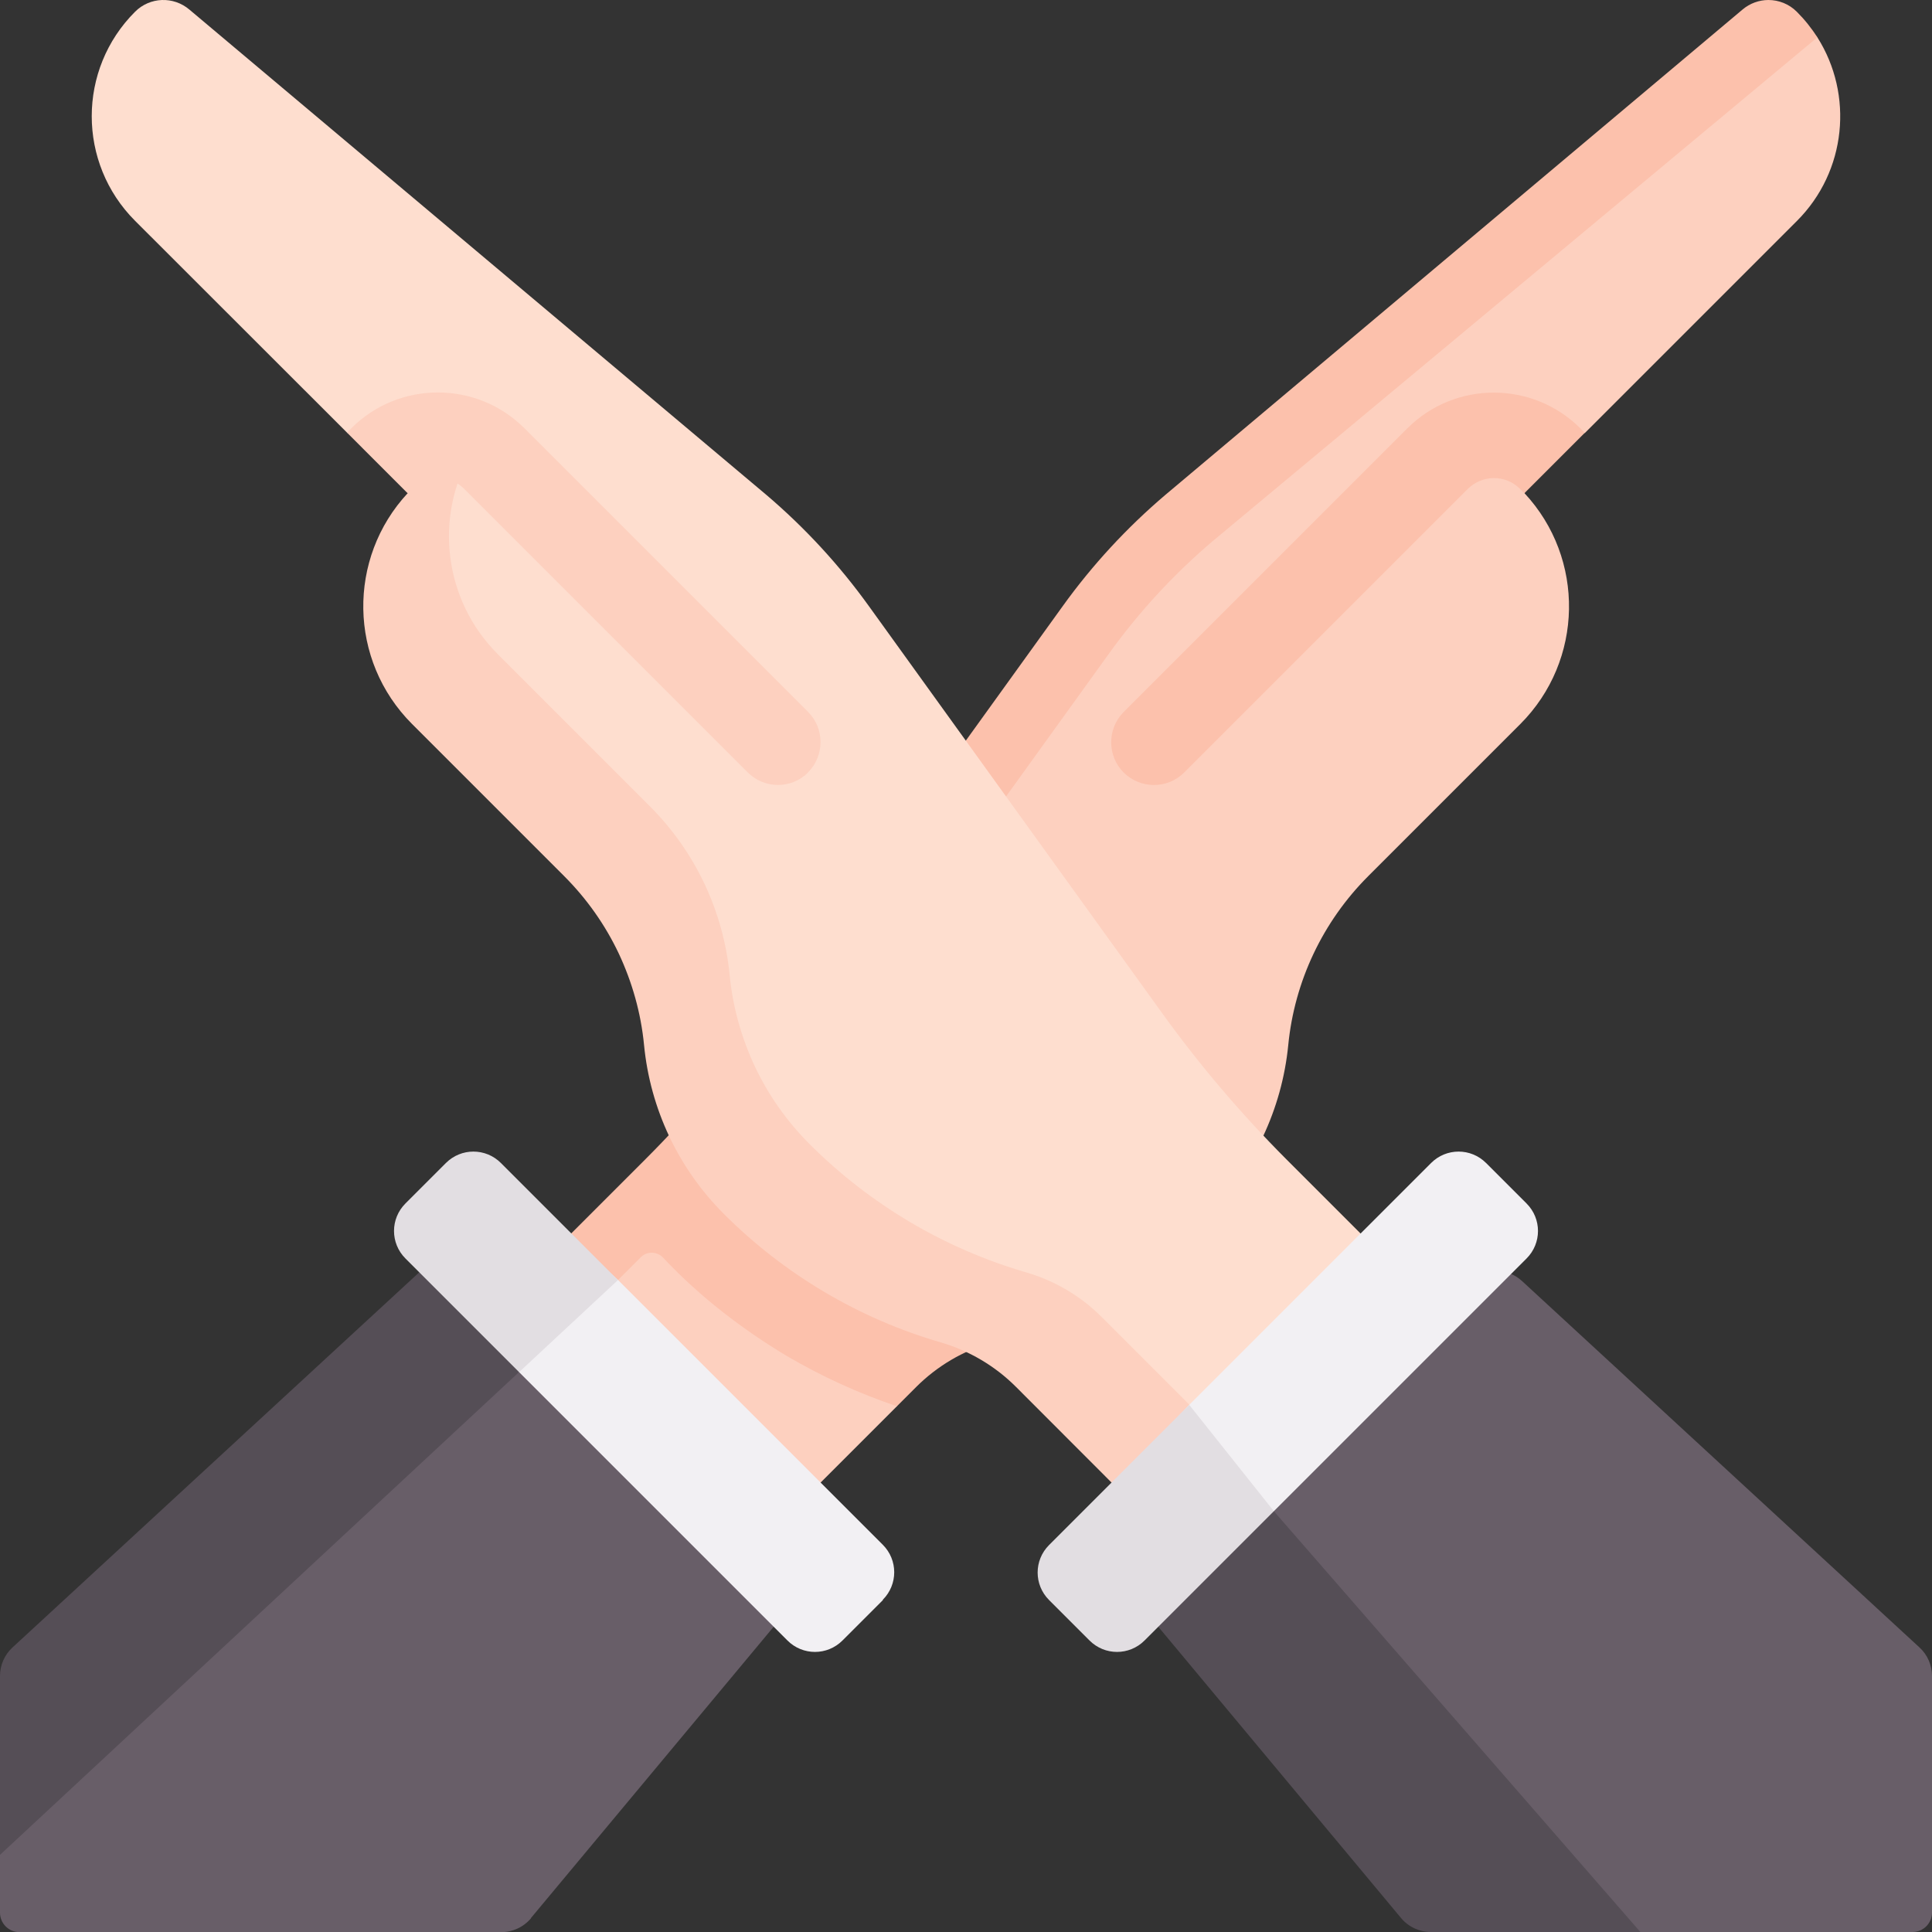 <?xml version="1.0" encoding="UTF-8"?><svg id="_レイヤー_2" xmlns="http://www.w3.org/2000/svg" viewBox="0 0 137 137" width="137" height="137"><rect x="0" y="0" width="137" height="137" fill="#333333" stroke="none"/><defs><style>.cls-1{fill:#f2f0f3;}.cls-1,.cls-2,.cls-3,.cls-4,.cls-5,.cls-6,.cls-7{stroke-width:0px;}.cls-2{fill:#554e56;}.cls-3{fill:#e2dee2;}.cls-4{fill:#fedecf;}.cls-5{fill:#fcc1ac;}.cls-6{fill:#fdd0bf;}.cls-7{fill:#685e68;}</style></defs><g id="_レイヤー_5"><path class="cls-6" d="m56.2,107.12l7.41-7.41.81-3.08c1.49-1.49,3.87-.84,5.89-1.43,5.8-1.69,11.09-4.82,15.37-9.09h0c3.22-3.22,5.22-7.46,5.67-11.99.44-4.53,2.45-8.77,5.67-11.99l10.78-10.78c4.51-4.51,4.61-11.75.31-16.37l.97-3.16,3.32-1.13,15.02-15.02c3.53-3.53,4.02-8.96,1.46-13.01-.41-.65-.89.89-1.46.33-1.05-1.05-2.72-1.11-3.85-.15l-39.65,33.55c-2.74,2.33-5.18,4.98-7.28,7.9l-22.09,27.63c-2.64,3.66-5.42,8.84-8.61,12.03l-7.4,5.52,17.67,17.67Z"/><path class="cls-5" d="m128.87,2.65l-42.91,35.75c-2.74,2.33-5.18,4.98-7.28,7.89l-20.05,27.83c.66,1.22,1.49,2.33,2.48,3.32,1.82,1.82,3.86,3.4,6.07,4.71,2.21,1.31,4.58,2.33,7.05,3.05,2.8.81,5.36,2.32,7.44,4.35-1,.74-2.04,1.43-3.11,2.07-2.58,1.53-5.35,2.73-8.26,3.58-2.02.59-3.85,1.67-5.34,3.16l-1.36,1.36c-2.72-.92-5.35-2.12-7.83-3.58-3.08-1.85-6.14-4.17-8.75-6.96-.43-.45-1.14-.47-1.58-.03l-1.63,1.63-1.98,1.98-3.31-3.31,7.26-7.26c3.19-3.19,6.12-6.64,8.75-10.3l2.4-3.33,18.43-25.58c2.1-2.92,4.55-5.57,7.28-7.89L123.56.68c.53-.45,1.19-.68,1.84-.68.73,0,1.46.28,2.01.83.56.56,1.05,1.17,1.46,1.82h0Z"/><path class="cls-7" d="m37.65,136.01l18.59-22.31-24.27-23.64L1.99,117.32c-.57.52-.89,1.26-.89,2.03L0,131.53v4.1c0,.76.62,1.38,1.38,1.38h34.16c.82,0,1.59-.36,2.12-.99Z"/><path class="cls-1" d="m62.61,113.46l-2.87,2.87c-1.08,1.08-2.82,1.08-3.9,0l-19.04-19.04-7.13-8.01c-1.08-1.08-1.08-2.82,0-3.9l1.91-2.08c1.08-1.08,2.82-1.08,3.9,0l8.33,7.45,18.79,18.79c1.08,1.08,1.08,2.82,0,3.9h0Z"/><path class="cls-2" d="m36.8,97.3L0,131.53v-12.68c0-.77.32-1.51.89-2.03l28.84-26.6,5.45,1.92,1.63,5.16Z"/><path class="cls-3" d="m43.82,90.77l-5.68,5.29-1.33,1.24-8.06-8.06c-1.08-1.08-1.08-2.82,0-3.9l2.87-2.87c1.08-1.08,2.82-1.08,3.9,0l8.31,8.31Z"/><path class="cls-5" d="m112.38,30.69l-4.29,4.29c-.1-.1-.2-.21-.3-.31-.51-.51-1.18-.77-1.85-.77s-1.34.26-1.86.77l-20.11,20.11c-1.18,1.18-3.1,1.18-4.29,0-1.18-1.18-1.18-3.1,0-4.29l20.11-20.11c1.7-1.7,3.92-2.54,6.14-2.54s4.45.85,6.14,2.54c.1.1.2.21.3.31Z"/><path class="cls-4" d="m30.5,34.36l-5.89-3.68-15.03-15.02c-4.1-4.1-4.1-10.74,0-14.83,1.05-1.05,2.72-1.11,3.85-.15l40.91,34.41c2.74,2.33,5.18,4.98,7.28,7.9l20.83,28.91c2.64,3.66,5.57,7.1,8.76,10.3l6.53,6.53-16.51,16.13-7.85-7.85c-1.49-1.49-3.32-2.57-5.34-3.16-5.8-1.69-11.39-4.94-15.66-9.22-3.22-3.22-5.22-7.46-5.67-11.99-.44-4.53-2.45-8.77-5.67-11.99l-10.85-10.19c-4.51-4.51-4.01-11.47.3-16.1h0Z"/><path class="cls-6" d="m85.48,100.77l-5.51,5.51-7.92-7.93c-1.49-1.49-3.32-2.57-5.34-3.16-2.9-.84-5.68-2.05-8.26-3.58-2.58-1.53-4.97-3.38-7.11-5.52-1.61-1.61-2.92-3.47-3.88-5.5-.96-2.03-1.57-4.22-1.79-6.49-.22-2.27-.84-4.45-1.79-6.48-.96-2.03-2.27-3.89-3.88-5.5l-10.78-10.78c-4.51-4.51-4.61-11.75-.3-16.38l-3.23-3.23c4.03.03,7.89.09,7.69.46-2.57,4.5-1.93,10.34,1.91,14.19l10.78,10.78c1.61,1.61,2.92,3.47,3.88,5.5.96,2.03,1.57,4.22,1.79,6.48.22,2.27.84,4.46,1.79,6.49.96,2.03,2.27,3.89,3.88,5.5,2.14,2.14,4.53,3.99,7.11,5.52,2.58,1.53,5.35,2.73,8.26,3.58,2.02.59,3.85,1.67,5.34,3.16l7.37,7.37Z"/><path class="cls-7" d="m100.68,134.17l-18.99-22.46,22.51-20.86c1.06-.98,2.68-.98,3.74,0l28.17,25.97c.57.52.89,1.26.89,2.03v16.77c0,.76-.62,1.38-1.38,1.38h-19.3l-13.53-1.84c-.82,0-1.59-.36-2.12-.99h0Z"/><path class="cls-1" d="m75.5,113l1.86,2.72c1.08,1.08,2.82,1.08,3.9,0l9.07-8.56,17.92-17.92c1.08-1.08,1.08-2.82,0-3.9l-2.87-2.87c-1.08-1.08-2.82-1.08-3.9,0l-17.16,17.16-8.83,9.48c-1.08,1.08-1.08,2.82,0,3.9Z"/><path class="cls-2" d="m116.33,137h-14.86c-.82,0-1.59-.36-2.12-.99l-17.21-20.65,2.63-6.72,5.56-1.48,25.99,29.84Z"/><path class="cls-3" d="m90.33,107.16l-9.17,9.17c-1.08,1.08-2.82,1.08-3.9,0l-2.87-2.87c-1.08-1.08-1.08-2.82,0-3.9l9.94-9.94,6,7.54Z"/><path class="cls-6" d="m57.31,54.77h0c-1.18,1.19-3.1,1.19-4.29,0l-20.11-20.11c-.51-.51-1.18-.77-1.86-.77s-1.34.26-1.85.77c-.1.1-.2.2-.3.31l-4.29-4.29c.1-.1.2-.21.3-.31,1.69-1.69,3.91-2.54,6.14-2.54s4.45.85,6.14,2.54l20.11,20.11c1.18,1.18,1.18,3.1,0,4.29h0Z"/></g></svg>